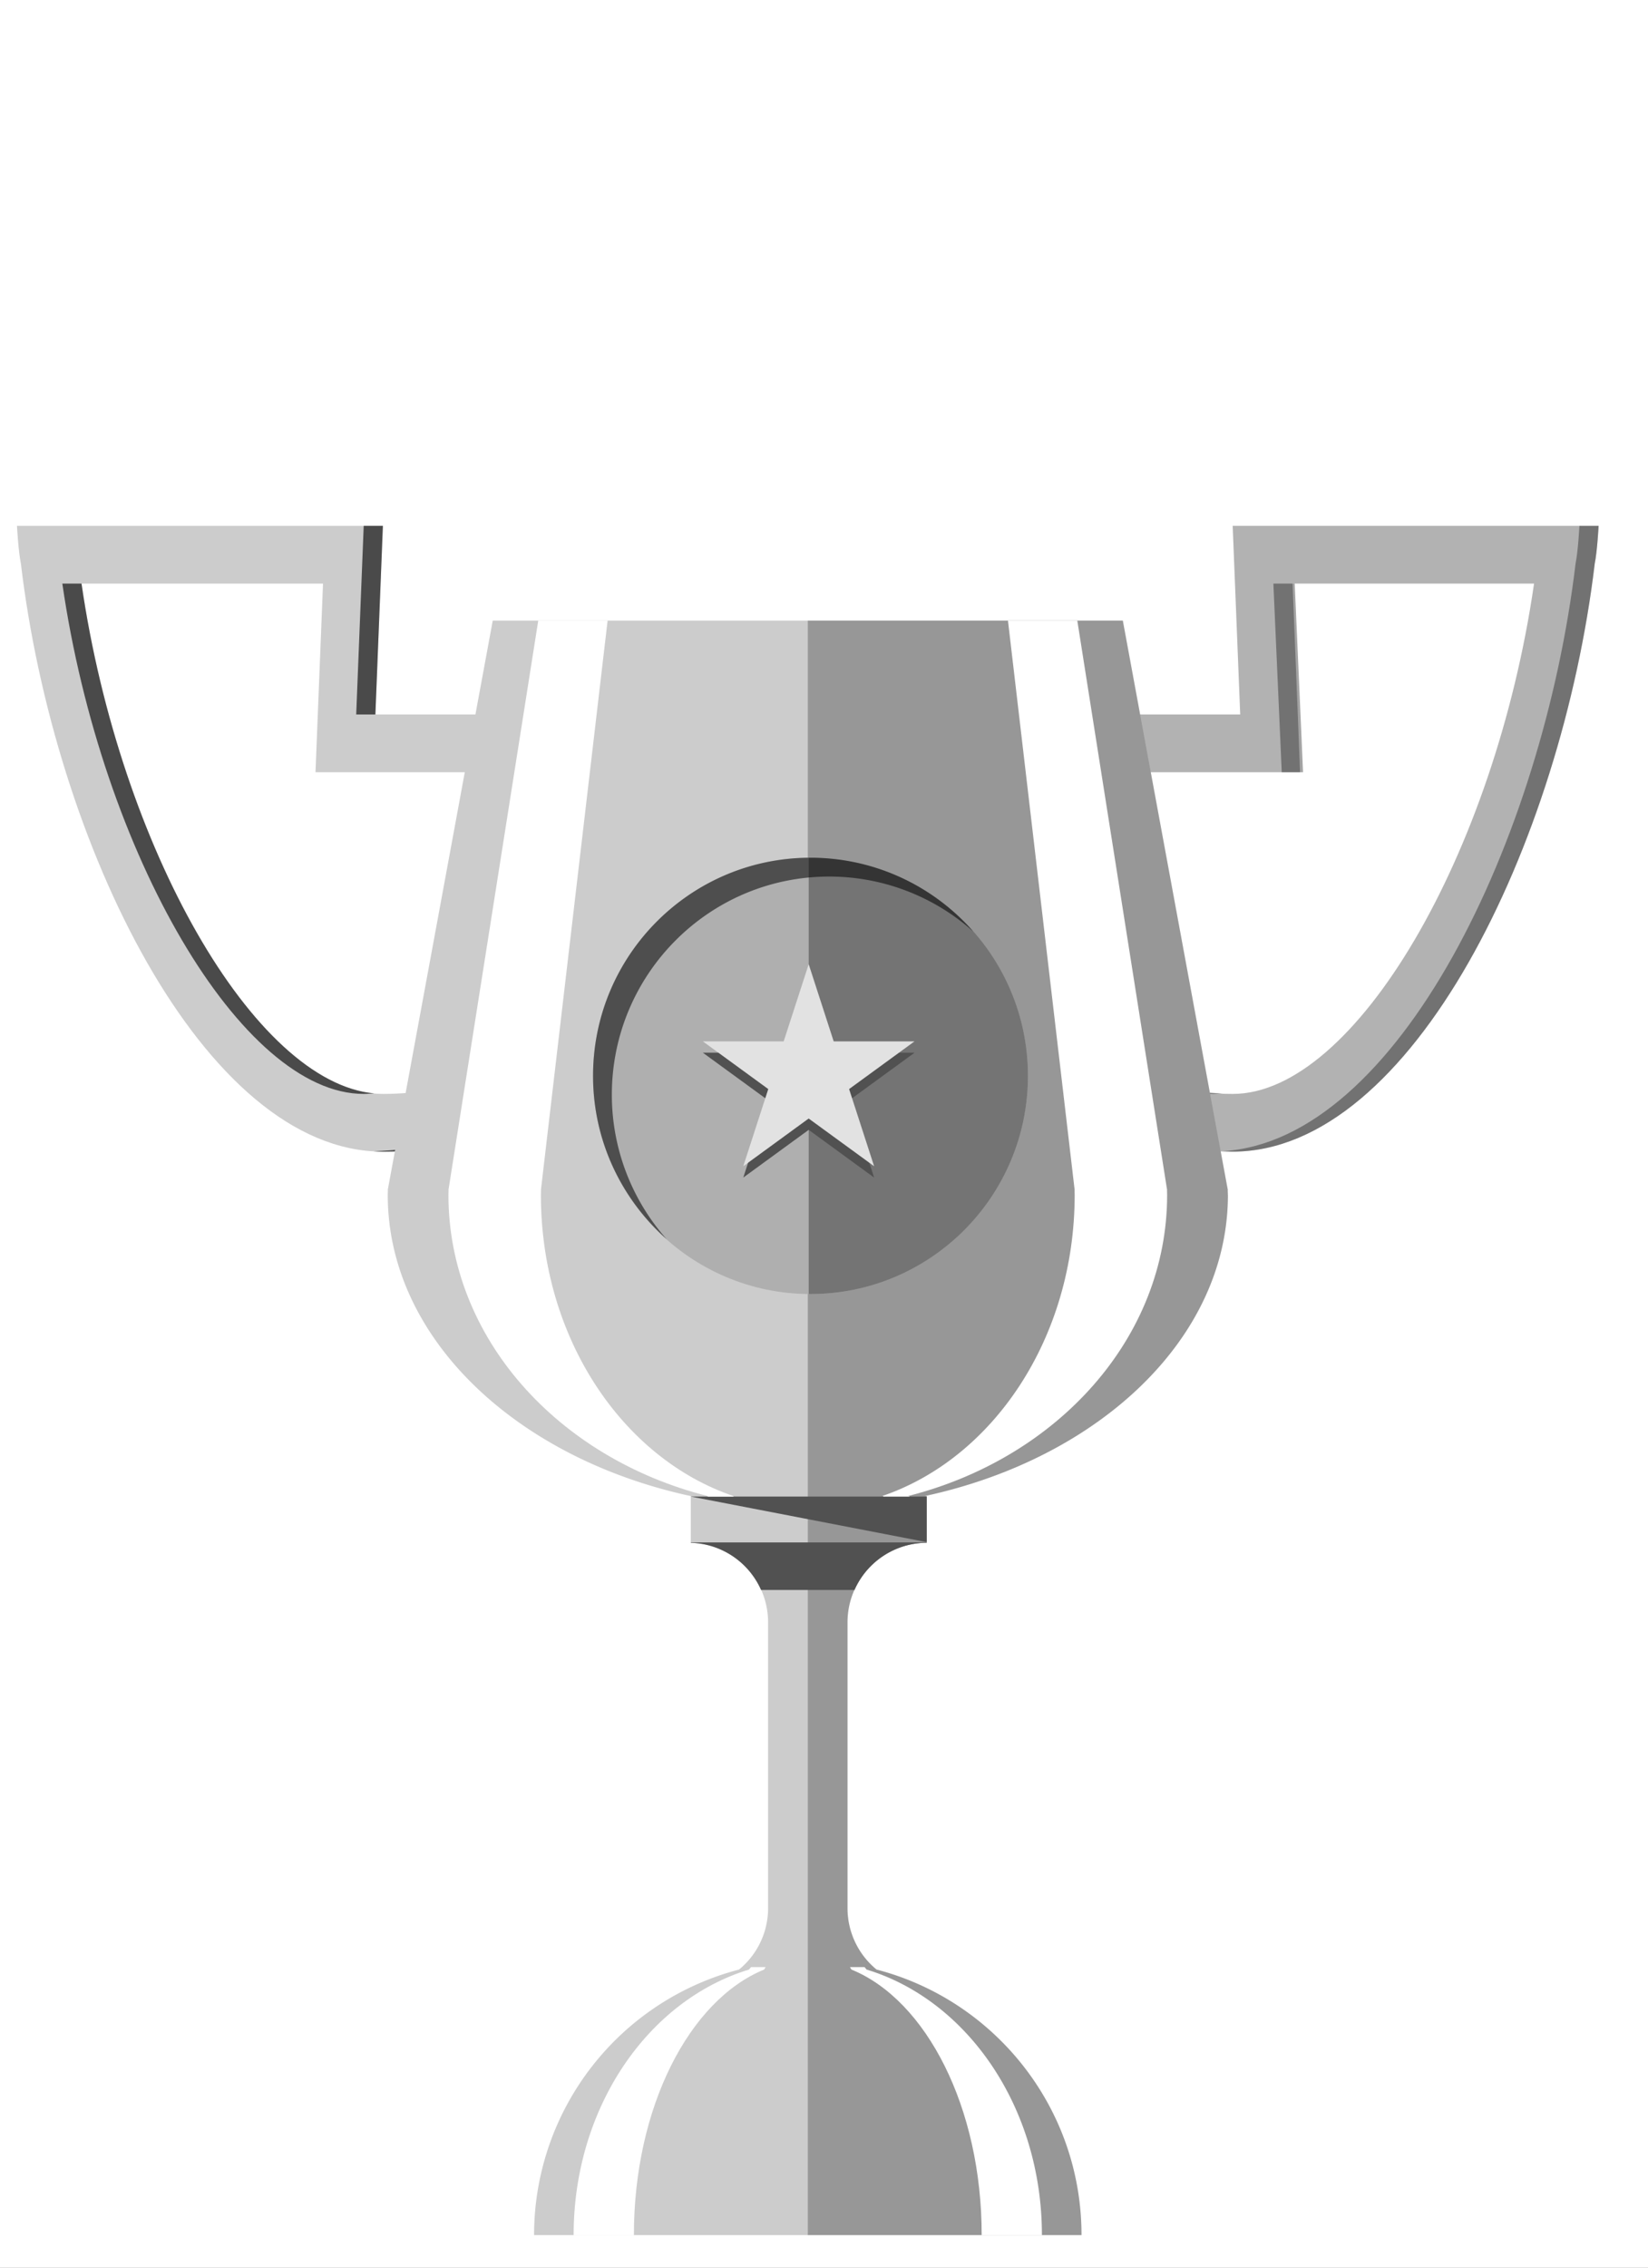 <svg viewBox="0 0 56 77" xmlns="http://www.w3.org/2000/svg" xmlns:xlink="http://www.w3.org/1999/xlink"><title>Sølv 2</title><defs><path id="b" d="M0 0h1300v696H0z"/><filter x="-50%" y="-50%" width="200%" height="200%" filterUnits="objectBoundingBox" id="a"><feMorphology radius="1" operator="dilate" in="SourceAlpha" result="shadowSpreadOuter1"/><feOffset in="shadowSpreadOuter1" result="shadowOffsetOuter1"/><feGaussianBlur stdDeviation="5" in="shadowOffsetOuter1" result="shadowBlurOuter1"/><feColorMatrix values="0 0 0 0 0 0 0 0 0 0 0 0 0 0 0 0 0 0 0.08 0" in="shadowBlurOuter1"/></filter></defs><g fill="none" fill-rule="evenodd"><g transform="translate(-238 -51)"><use fill="#000" filter="url(#a)" xlink:href="#b"/><use fill="#FFF" xlink:href="#b"/></g><path d="M13.01 17.856H.577s.046.865.132 1.277C1.84 28.641 6.915 39.105 13.01 39.105c6.37 0 11.628-5.022 12.435-14.844h-12.69l.255-6.405zm-2.034 1.96l-.174 4.366-.081 2.039h12.513c-1.145 6.795-4.945 10.924-10.223 10.924-4.148 0-8.908-8.147-10.241-17.329h8.206z" fill="#CCC"/><path d="M2.77 19.816h-.652c1.333 9.182 6.093 17.329 10.241 17.329.122 0 .239-.013.359-.018-4.076-.369-8.647-8.344-9.948-17.31zm22.024 4.445c-.792 9.646-5.881 14.652-12.098 14.828.105.006.21.016.315.016 6.37 0 11.628-5.022 12.435-14.844h-.652zm-11.783-6.405h-.652l-.255 6.405h.652l.255-6.405z" fill="#000" opacity=".637"/><path d="M54.322 17.856H41.887l.256 6.405h-12.69c.806 9.822 6.064 14.844 12.434 14.844 6.096 0 11.17-10.464 12.304-19.972.085-.412.131-1.277.131-1.277zm-2.194 1.96c-1.332 9.182-6.093 17.329-10.24 17.329-5.279 0-9.08-4.13-10.224-10.924H44.177l-.08-2.039-.175-4.366h8.206z" fill="#B2B2B2"/><g opacity=".358" fill="#000"><path d="M31.664 26.22h-.652c1.145 6.796 4.945 10.925 10.224 10.925.097 0 .195-.009.293-.018-5.09-.185-8.747-4.268-9.865-10.906M44.188 24.182l-.193-4.366h-.725l.194 4.366.09 2.039h.724zM53.67 17.856s-.046.865-.131 1.277c-1.114 9.344-6.034 19.603-11.989 19.956.113.003.224.016.337.016 6.096 0 11.17-10.464 12.304-19.972.085-.412.131-1.277.131-1.277h-.651z"/></g><path d="M41.723 40.574c0-.054-.004-.107-.005-.161h.005l-3.569-19.341h-21.41l-3.569 19.34h.006c-.001.055-.005.108-.005.162 0 4.85 4.35 8.941 10.298 10.226v1.586h-.065a2.7 2.7 0 0 1 2.691 2.698v9.724a2.69 2.69 0 0 1-.988 2.07 9.316 9.316 0 0 0-6.964 9.016H36.75c0-4.339-2.96-7.976-6.963-9.016a2.69 2.69 0 0 1-.988-2.07v-9.724a2.7 2.7 0 0 1 2.69-2.698V50.8h-.064c5.949-1.285 10.3-5.375 10.3-10.226" fill="#CCC"/><path d="M41.723 40.574c0-.054-.004-.107-.005-.161h.005l-3.569-19.341H27.45v54.822h9.3c0-4.339-2.96-7.976-6.963-9.016a2.69 2.69 0 0 1-.988-2.07v-9.724a2.7 2.7 0 0 1 2.69-2.698V50.8h-.064c5.949-1.285 10.3-5.375 10.3-10.226" fill="#000" opacity=".261"/><path fill="#515151" d="M31.491 52.364l-8.014-1.547h8.014zM23.474 52.386h-.065a2.694 2.694 0 0 1 2.452 1.602h3.176a2.694 2.694 0 0 1 2.451-1.602v-.012h-8.014v.012z"/><path d="M34.929 36.532c0 4.091-3.308 7.408-7.388 7.408s-7.389-3.317-7.389-7.408 3.308-7.408 7.389-7.408c4.08 0 7.388 3.317 7.388 7.408" fill="#AFAFAF"/><path d="M27.54 29.124l-.06.003v14.81l.06.003c4.081 0 7.39-3.317 7.39-7.408s-3.309-7.408-7.39-7.408" fill="#6B6B6B" opacity=".852"/><path d="M20.791 37.172c0-4.091 3.308-7.408 7.389-7.408a7.34 7.34 0 0 1 4.89 1.865 7.354 7.354 0 0 0-5.53-2.505c-4.08 0-7.388 3.316-7.388 7.408 0 2.209.97 4.186 2.499 5.543a7.383 7.383 0 0 1-1.86-4.903" fill="#000" opacity=".554"/><path fill="#515151" d="M27.48 33.125l.849 2.62h2.748l-2.223 1.62.849 2.62-2.223-1.62-2.223 1.62.849-2.62-2.223-1.62h2.748z"/><path fill="#E2E2E2" d="M27.48 32.74l.849 2.62h2.747l-2.223 1.62.85 2.62-2.224-1.62-2.222 1.62.849-2.62-2.223-1.62h2.747z"/><path d="M39.656 40.413h.004l-3.053-19.341h-2.356l2.267 19.34h-.004c.001.055.004.108.004.162 0 4.85-2.764 8.941-6.543 10.226h.04v.017h.89V50.8h-.055c5.089-1.285 8.81-5.375 8.81-10.226 0-.054-.003-.107-.004-.161zM29.448 66.878c-.026-.025-.045-.058-.07-.084h-.496c.018.026.032.059.052.084 2.543 1.04 4.424 4.677 4.424 9.016h2.047c0-4.339-2.532-7.976-5.957-9.016zm-5.4-16.06h.876V50.8c-3.78-1.285-6.544-5.375-6.544-10.226 0-.054.003-.107.004-.161h-.004l2.267-19.341H18.29l-3.052 19.34h.005c-.001.055-.005.108-.005.162 0 4.85 3.722 8.941 8.81 10.226v.017zm1.402 16.06c-3.425 1.04-5.958 4.677-5.958 9.016h2.048c0-4.339 1.88-7.976 4.424-9.016.02-.025.034-.058.052-.084h-.496c-.025.026-.045.059-.07.084z" fill="#FFF"/></g></svg>